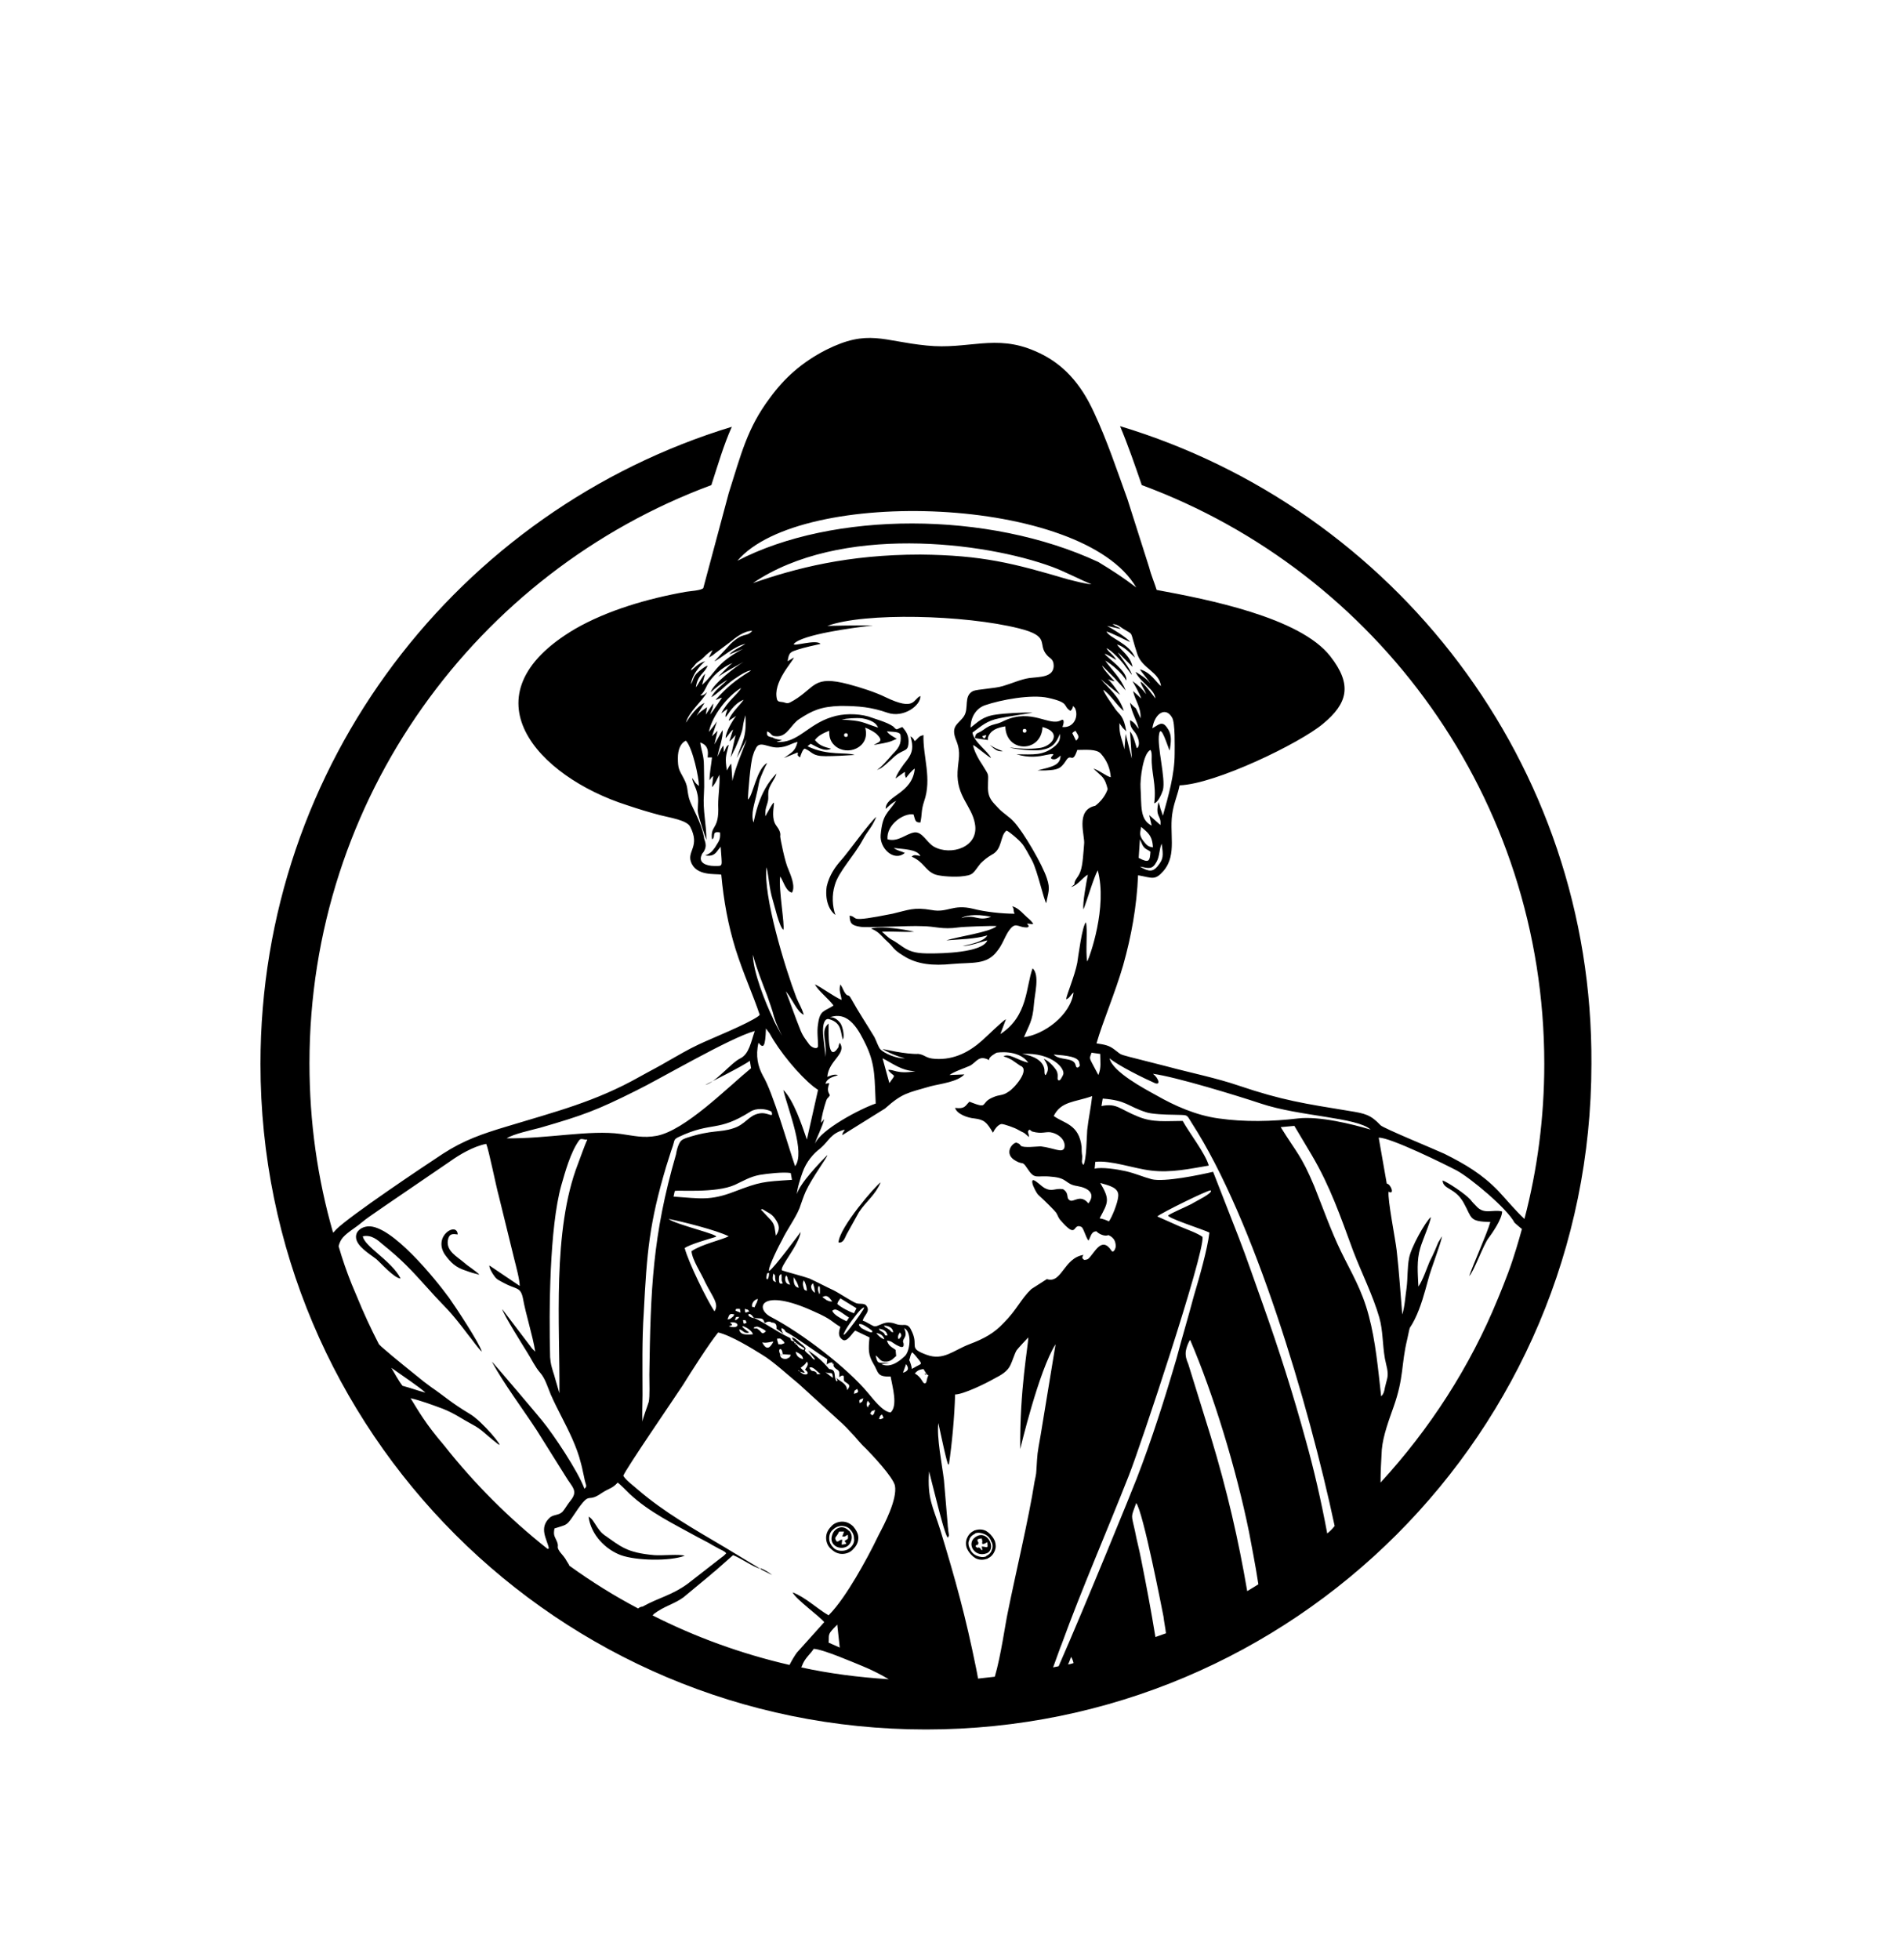 <?xml version="1.0" encoding="utf-8"?>
<!-- Generator: Adobe Illustrator 27.9.0, SVG Export Plug-In . SVG Version: 6.00 Build 0)  -->
<svg version="1.1" id="Layer_1" xmlns="http://www.w3.org/2000/svg" xmlns:xlink="http://www.w3.org/1999/xlink" x="0px" y="0px"
	 viewBox="0 0 307 316" style="enable-background:new 0 0 307 316;" xml:space="preserve">
<g>
	<path d="M161.7,121.1c-0.8-0.3-1.3-0.5-2.1-1C160.4,120.8,160.8,121.2,161.7,121.1z"/>
	<path d="M134.7,147.5c-0.5-1.4-0.6-3.2-0.1-4.8c0.6-2.2,3.1-4.7,4.5-7.3c1-1.8,1.3-1.7,2.2-3.7c-0.9,0.6-4.6,5.8-5.7,7
		c-0.9,1-1.9,2.4-2.3,4.2C133,144.9,133.6,146.7,134.7,147.5z"/>
	<path d="M137,147.6c0,1.3,0.4,1.6,1.7,1.8c0.9,0.2,8.2-0.2,9.8-0.1c2.4,0,3.3,0.6,6.1,0.2c0.6-0.1,5.8-0.3,6.1-0.2
		c-1.1,1-6.4,1.7-8.1,2.3c2.3-0.2,4.5-0.2,6.6-0.8c-0.6,1-2.6,1.4-4,1.7c1.3,0,3-0.7,4-0.9c-0.8,2-7.4,2.1-9.2,2.1
		c-1.8,0-3.1-0.1-4.5-1.1c-0.6-0.4-1.1-0.8-1.7-1.1c-0.7-0.4-1.1-0.9-1.6-1.3c1.5-0.1,3.4,0.1,5.2,0c-1.7-0.4-5-0.9-6.6-0.6
		c-0.7,0.1-0.1,0.1,0.6,0.6s0.9,0.9,1.8,1.7c0.9,0.8,0.7,1.1,2.5,2.2c2.2,1.4,4.8,1.6,7.8,1.3c3.3-0.3,5.6,0.2,7.3-2.1
		c0.8-1,1.1-2,1.7-3c1.3-2,1.5-0.7,3.2-0.8c0.3-0.3,0.2-0.1-0.1-0.6c0.8,0,0.7,0.2,1,0c-0.6-0.8-0.7-0.7-1.5-1.5
		c-0.5-0.5-1.1-1.1-1.9-1.3c0.4,0.5,0.1,0.6,0.4,1.2c-2,0-4.8-0.3-6.7-0.8c-3.3-0.8-4.1,0.7-6.7,0.2c-2.9-0.5-3.7,0-6.3,0.6
		C136.4,148.8,138.6,147.9,137,147.6L137,147.6z M159.8,147.8c-2.2,0.8-2.5-0.5-4.8,0.2C155.4,147.7,157.1,147.2,159.8,147.8z"/>
	<path d="M127,219L127,219c0,0,0.1,0,0.1-0.1S127,218.9,127,219z"/>
	<path d="M135.2,200.3c0.8,0.1,1-0.7,1.3-1.3l2-3.6c1.2-1.8,2.6-2.7,3.5-4.8C141.2,191.1,135.3,197.9,135.2,200.3L135.2,200.3z"/>
	<path d="M194.9,177.1L194.9,177.1C195,177,194.9,177,194.9,177.1z"/>
	<path d="M75,204.8c0.8,0.3,1.5,0.5,2.3,0.7c-0.4-0.5-2-1.5-2.4-1.9c-1.3-1.1-2.9-1.9-2.7-3.6c0.2-1.2,0.8-1.1,1.6-1
		c-0.1-2.1-4,0.2-2.1,3.2C72.7,203.6,73.5,204.3,75,204.8L75,204.8z"/>
	<path d="M132.5,224.2L132.5,224.2C132.3,224,132.2,224,132.5,224.2z"/>
	<path d="M138.2,228.7C138.3,228.4,138.2,228.8,138.2,228.7L138.2,228.7z"/>
	<path d="M125.9,218.5L125.9,218.5C126,218.6,126.4,218,125.9,218.5z"/>
	<path d="M132.1,223.5c-0.1-0.1-0.1-0.2-0.2-0.2v0.1L132.1,223.5z"/>
	<path d="M137.6,246.1L137.6,246.1c-0.5-0.5-1.1-0.8-1.8-0.8c-0.7,0-1.4,0.3-1.8,0.8l0,0c-0.5,0.5-0.8,1.1-0.8,1.8s0.3,1.4,0.8,1.8
		c0.5,0.5,1.1,0.8,1.8,0.8c0.7,0,1.4-0.3,1.8-0.8l0,0c0.5-0.5,0.8-1.1,0.8-1.8S138,246.6,137.6,246.1L137.6,246.1z M137.2,249.4
		L137.2,249.4c-0.4,0.4-0.9,0.6-1.5,0.6c-0.6,0-1.1-0.2-1.4-0.6c-0.4-0.4-0.6-0.9-0.6-1.4c0-0.6,0.2-1.1,0.6-1.4l0,0
		c0.4-0.4,0.9-0.6,1.4-0.6c0.6,0,1.1,0.2,1.4,0.6l0,0c0.4,0.4,0.6,0.9,0.6,1.4C137.8,248.5,137.6,249,137.2,249.4z"/>
	<path d="M137,246.9l-0.2-0.2c-1-1-2.3-0.3-2.6,0.7c-0.8,2.2,2.4,2.9,3,1.1c0.2-0.5,0.2-1-0.1-1.5
		C136.9,246.7,136.8,246.7,137,246.9L137,246.9z M136.2,248.4c0,0.3,0.8,0.5-0.5,0.6l0.1-0.8c-0.6,0.1-0.1,0-0.7,0.3h-0.2
		c-0.5-0.8-0.1-0.5,0.4-1.6h0.8l-0.3,0.8c0.7,0,0.3,0,0.9-0.3C136.8,248.3,136.7,248,136.2,248.4L136.2,248.4z"/>
	<path d="M122.9,253.1l1.6,0.8c-0.5-0.4-1.3-0.9-1.9-1.1C122.6,252.9,122.7,253,122.9,253.1L122.9,253.1z"/>
	<path d="M180.6,68.7c1.3,3.1,2.4,6.3,3.5,9.5c37.9,14,64.9,50.5,64.9,93.3c0,8.6-1.1,17-3.2,25c-1.5-1.4-2.8-3-4.2-4.5
		c-2.6-2.7-5.3-4.3-8.7-6c-1.5-0.7-9.8-4.1-10.3-4.6c-1.6-1.7-2.5-1.9-5-2.3c-7.3-1.2-10.8-1.7-17.9-4.1c-3.5-1.2-7.9-2.1-11.6-3.1
		c-2-0.5-3.9-1-5.9-1.5c-1.8-0.5-1.3-0.3-2.5-1.2c-0.9-0.7-1.6-0.8-2.9-1c1-3.5,3-8.1,4.3-12.6c1.3-4.6,2.2-9.5,2.4-14.5
		c2.3,0.4,2.7,0.9,4.1-0.7c2.3-2.7,0.8-6.2,1.5-9.7c0.3-1.6,0.8-2.6,1.1-4.1c5.8-0.2,19.4-6.8,23.1-9.9c4-3.3,4.8-6.3,1.2-10.9
		c-4.9-6.3-19.9-9.2-28-10.7c-0.3-1-0.9-2.4-1.2-3.6l-3.5-11c-1.7-4.7-3.3-9.5-5.4-14c-2.1-4.6-5-8-9.5-9.9
		c-6.4-2.8-10.8-0.2-17.5-0.9c-7.1-0.7-9.4-2.7-16.2,0.7c-3.9,2-6.7,4.5-9.1,7.8c-3.6,4.8-4.6,9-6.6,15.3l-4.1,15.3
		c-0.3,0.4-2.3,0.5-2.8,0.6c-6.2,1.1-12.7,3-17.9,6c-18.1,10.7-6,23.8,8.4,28.4c1.8,0.6,3.4,1.1,5.3,1.6c1.5,0.4,4.4,0.8,4.9,1.9
		c1.6,3.1-0.5,3.9,0.1,5.6c0.8,2.4,4,1.9,4.9,2.1c0.4,4.3,1.1,8.1,2.3,12c1.3,4.1,2.8,7.3,3.9,10.6l-0.2,0.2
		c-1.8,1.3-7.6,3.6-9.7,4.6c-1.7,0.8-3.2,1.7-4.8,2.6c-1.5,0.9-3.1,1.7-4.7,2.6c-7.1,4-13.5,5.6-21.4,8c-4,1.2-6.9,2.2-10.3,4.4
		c-3.2,2.1-15,10-17.2,12.2c-0.2,0.2-0.3,0.4-0.5,0.5c-2.5-8.7-3.8-17.8-3.8-27.3c0-42.7,27-79.2,64.8-93.2c1.1-3.4,2-6.5,3.3-9.4
		c-44,13.4-76,54.3-76,102.7c0,59.3,48,107.3,107.3,107.3s107.3-48,107.3-107.3C256.9,123,224.7,82,180.6,68.7L180.6,68.7z
		 M186.2,174.6c1,0.4,0.6-0.8-0.3-1.5c3.7,0.5,13.5,3.5,17.4,4.8c6.3,2.1,15.5,2.2,17.7,4.2c-3-0.9-8.3-2.2-11.7-1.8
		c-4.2,0.5-8.6,0.6-12.8,0c-3.7-0.5-7.2-2.1-10-3.7c-2-1.1-7.1-3.8-7.6-6C180.3,171.8,184.6,173.9,186.2,174.6z M177.4,169.9
		c0,1.3,0.2,2.2-0.3,3.4c-1.6-3.1-1.5-2.4-1.1-3.6L177.4,169.9L177.4,169.9z M177.4,190.7c1.3,0.4,3.1,0.7,2.9,2.2
		c-0.1,1.1-1,3.3-1.5,4c-0.4-0.2-0.9-0.4-1.5-0.5C178.7,193.8,179,193.4,177.4,190.7z M165.8,171.3c-1.6-0.3-3.1-1.6-4-1
		c0.4,0.1,0.9,0.3,1.4,0.6l1.3,0.9c1.7,0.6-1,3.7-1.9,4.2c-1,0.7-1.4,0.4-2.5,0.9c-2.2,0.9-0.5,2-3.8,0.7c-0.7,0.7-0.7,1.2-2.3,1
		c0.3,1,2,1.6,3.1,1.7c1.6,0.2,2,0.6,3,2.3c0.7-1.4,1.4-1.4,1.4-1.4c0.4,0,2.1,0.6,2.6,0.9c1.2,0.7,0.7,0.2,1.8,1.2
		c0-0.8-0.4-0.8,0.1-1.2l0.4,0.3c1.7,0.5,2.3-0.1,3.3,0.2c1.4,0.4,2.2,1.5,1.9,2.5c-0.4,0.8-1.5,0-3.8-0.3c-0.5,0-2.8,0.3-3.2-0.1
		c-0.3-0.3,0-0.2-0.7-0.5c-0.7,0-2.2,1.9,0,3c1.1,0.6,0.9-0.1,1.7,1.1c1.3,2,1.4,1.1,4,1.4c2.6,0.2,2.1,1.2,4.1,1.5
		c1.8,0.3,3,1.2,1.8,2.8c-1.3-1.6-2.4-0.1-3-0.5c-0.7-0.4,0-1.1-1.1-1.8c-1.4-0.2-1.7,0.5-3-0.2c-0.7-0.4-2.3-2.2-1.9-0.6
		c0,0.1,0.6,1.5,1,1.8c0.9,0.8,2.6,2.5,2.8,2.8c0.3,0.5,0.3,0.7,0.6,1.1c3,3.5,1.9,0.4,3.5,1.2c0.4,0.4,0.6,1.5,1.1,2.2
		c0.4-0.6,0.4-1.5,1.3-1.5c0.3,0.4,1.4,0.9,1.9,0.6c0.7,0.3,1.2,0.8,1.2,1.8c0,0.4-0.4,1.2-0.7,0.7c-1.6-2.4-2.7,0.4-3.7,1.3
		c-0.2,0.2-0.6,0.2-0.7,0.2c-0.3-0.2-0.4-0.4-0.1-0.8c-3.2,0.5-3.5,4.7-5.9,3.9l-2.5,1.6c-1.7,1.6-2.3,3.3-4.5,5.5
		c-1.5,1.6-3.1,2.5-5.5,3.4c-2.6,1-4.2,2.7-6.9,1.7c-3-1.1-1.3-1.3-2.3-3.6c-0.4-0.9-0.6-1.3-1.6-1.2c-1.2,0-1.1-0.4-2.3-0.4
		c-0.9,0-1.7,0.7-2.2,0.6c-0.3,0-1.4-0.8-1.9-0.9c0.2-0.8,1-1.3,0.8-2c-0.3-1-1.1-0.6-1.8-0.8c-0.8-0.3-2.7-1.6-3.7-2.1
		c-1.3-0.6-2.6-1.3-3.9-1.9c-0.8-0.3-4.2-1.2-4.4-1.3c-0.5-0.5,2.7-4,3-6.2c0,0-4.4,6-5.1,6.3c-0.2-0.6,1.8-4.5,2.1-5
		c0.8-1.7,2.1-3.4,2.8-5.1c0.3-0.8,0.6-1.8,1-2.7c1.1-2.4,3.5-5.5,3.5-5.9c-1,1-4.5,4.6-4.9,6.3c0-0.8,0.6-2.7,0.9-3.5
		c0.6-1.7,1.7-3,2.9-3.9c1.4-1.2,1.6-2.4,3.9-3c-0.2,0.5-0.3,0.3-0.4,0.9l6.9-4.3c2.8-2.5,3.6-2.5,7.4-3.6c1.6-0.4,4.3-0.7,5.4-1.9
		l-2.4,0.1c0.6-0.5,2.4-1.1,3.3-1.5c1.1-0.6,1.4-1.8,3.1-0.9c-0.2-0.5,1.2-1.2,1.2-1.2S164.2,169.1,165.8,171.3L165.8,171.3z
		 M146.6,219.3c0.2-0.6,0.2-1,0.5-1.3c0.3,0.3,0.5,0.5,0.8,0.9c0.9,1.1,0.7,0.9-0.2,1.4c-0.3,0.2-0.4,0.2-0.7,0.4
		C147.1,220.6,146.7,219.3,146.6,219.3L146.6,219.3z M137.7,224.7c0.1-0.7,0-0.4,0.5-0.8C138.5,224.4,138.4,224.5,137.7,224.7z
		 M138.6,226.2c-0.1-0.6-0.1-0.5,0.6-0.8C139,226.1,139.1,225.9,138.6,226.2z M139.9,225.8l0.4,0.5c-0.2,0.2-0.3,0.4-0.4,0.6
		C139.7,226.5,139.7,226.3,139.9,225.8z M140.3,227.9c0.3-0.6,0.3-0.4,0.8-0.6c-0.2,0.6-0.1,0.6-0.5,0.9
		C140.6,228.1,140.5,228,140.3,227.9z M140,224.6c-3.4-4.1-10.7-9.7-15.7-12.3c-2.7-1.4-1.6-4.8,6.9-0.9c3,1.3,2.9,1.7,4.3,2.5
		c-0.3,0.9-0.4,1.6,0.4,2.1c0.7,0.4,1.5-1.1,2-1.5l2.3,1.1c-0.2,2-0.2,2.8,0.6,4.2c0.9,1.4,0.5,2.2,2.8,2.1c0.3,1.7,1.2,4.7,0,5.8
		C142.3,227.6,140.7,225.4,140,224.6L140,224.6z M136.6,224.1c-0.1-1.1-1-1.3-1.8-2c0.4,0.6,0.2,0.4,0.1,0.6c-0.6-0.8,0.1-1.9-1.2-2
		c-1-1.2-2-2.1-3.4-3l1.1,1.4c-0.2,0.3-0.7-0.6-0.8-0.6c-1.8-1.4,0.1-0.5-1.2-1.7c-0.5-0.3-1.1-1.1-1.7-1.2c0.1,0.8,2.2,1.8,2,1.8
		c0,0.6-1.3-0.4-1.2-0.7c-0.3,0.1-0.2,0.1-0.2-0.2c-0.2,0.1-0.3,0-0.2-0.2c-0.9-0.3-0.4-0.2-0.7-0.6c-2.3-1.1-3.8-2.3-5.9-3.3
		l0.1,0.1c-1.6-0.3-0.8-1.3-0.1-0.1c1.1,0.3,1.5-0.2,1.8,0.9c0.3-0.2,0.8-0.4,1.1-0.1c0.6,0,0.9,0.3,0.8,1c2,1.4,0.7,0.8,0.8-0.1
		c0.4,0.1,0.5,0.3,0.7,0.6c1.3,0.6,5.3,3.6,6.7,4.4c0-0.1,0,0,0,0c0,0.1-0.1,0.7-0.1,0.9c0.2-0.3,1.2-0.6,0.9-0.1
		c0.3-0.1,0.2-0.1,0.2,0.3c0.5,0.9,1.1,0.3,0.9,1.8c1.2-0.8,0.5,0.5,0.9,0.7C136.8,223.2,137.3,223.2,136.6,224.1L136.6,224.1z
		 M130.5,220.5c0.5-0.4,1.3,0.7,1.8,1c-1.1,0.1-0.2,0-0.9-0.4C130.9,220.9,130.9,221.2,130.5,220.5z M133.1,221.2
		c0.9,0.4,1.1-0.3,1.2,0.9C134.2,222.1,133.1,221.2,133.1,221.2z M129,221.1c1.3,0.5,0.6,0,0.1-0.6c0.5-0.4,0.7-0.5,1-1
		c0.3,0.4,0.1,0.7-0.3,1.3C130.9,221.6,129.6,221.9,129,221.1C128.6,221,128.6,220.7,129,221.1L129,221.1z M128.3,217.9
		c1.1,0.5,1.1,0.8,1.2,1.2C128.6,218.9,128.4,218.4,128.3,217.9z M125.8,218.3c-0.5-0.9,0.3-1.3,0.4,0l1.3,0.1
		C127.3,219.4,125.6,219.2,125.8,218.3L125.8,218.3z M125.5,216.7c-0.1-0.5-0.2-0.5-0.2-0.9c0.4,0,0.5-0.1,0.8,0.2
		c0.7,0.6,0.2,0.6,0.2,0.6C125.8,216.8,126.1,216.7,125.5,216.7L125.5,216.7z M122.9,216.4c0.7,0.2,1.6-0.2,1.8-0.1
		C124.3,217,123.7,218,122.9,216.4z M122.5,214.5c-0.7-0.6-0.4-0.2-1-0.4c0.1-0.1,0-0.1,0.3-0.2c0.4-0.1,0.4,0,0.7,0.1
		c0.4,0.2,0.7,0.3,1,0.6C123,215.1,122.9,215,122.5,214.5z M121.4,215.1c-1.1,0.1-2.1,0.1-2.2-0.8c0.6,0.1,0.8,0.8,1.6,0.5
		C118.1,212.9,121.2,214.1,121.4,215.1z M113.7,206.7c1.2,2.4,2.3,3.5,1.5,4.7c-1.2-1.8-4.2-7.9-4.8-10.2c0.8-0.6,4-1.5,5-1.8
		c0.9-0.3-6.5-2-7.6-2.9c2.1,0.4,7.7,1.8,9.7,2.8c-1.2,0.6-4.4,1.3-6,2.4C111.6,203.1,113.1,205.3,113.7,206.7L113.7,206.7z
		 M104.6,226c-0.2,0.7-1,2.7-1,3.2c-0.1-1.1,0-3,0-4.3c0-4.4-0.1-8.8,0.2-13.3c0.5-9.8,0.9-14.4,3.6-23.5c0.4-1.2,0.7-2.3,1.1-3.4
		c0.3-0.9,0.1-1,0.9-1.4c5.5-2.6,6.2-0.7,11.6-4.1c0.9-0.6,2.5-0.5,3.4,0c0.4,1.2-0.6,0-2,0.3c-1.7,0.3-2.2,1.8-4.2,2.4
		c-2.1,0.7-3.4,0.2-7.4,1.5c-0.9,0.3-1.1,0.5-1.4,1.2c-0.2,0.5-0.3,0.9-0.4,1.5c-3.8,13.1-4.1,21.8-4.3,35.5
		C104.7,222.9,104.8,225.1,104.6,226L104.6,226z M123.6,205.7c0.1-0.6,0.1-0.4,0.4-0.5c0,0.3,0,0.6-0.2,1
		C123.8,206.2,123.5,206.4,123.6,205.7L123.6,205.7z M122.8,195.1c0,0-0.1,0-0.1-0.1l0.2-0.1c0.9,0.6,1.5,0.7,2.1,1.6
		c0.7,1,0.8,1.7,0.1,2.7c-0.2-1.1-0.1-1.7-0.8-2.5L122.8,195.1L122.8,195.1z M118.4,192.1c-3.9,1.5-5.5,1.1-9.8,0.8l0.2-0.9
		c0.4-0.2,6.6,0.4,9.7-1c1.3-0.6,2.4-1.3,4-1.6c1.2-0.2,3.8-0.5,5-0.3l0.2,1.1C123,190.5,122.6,190.5,118.4,192.1L118.4,192.1z
		 M122.2,209.4c-0.1,0.3-0.1,0.5-0.3,0.8c-0.5,1,0,0.4-0.6,0.5C121.1,210.3,121.5,209.5,122.2,209.4z M120.1,211
		c0.6,0.2,0.4,0,0.7,0.4C120,211.7,120.2,211.7,120.1,211z M120.4,213.2c-0.6,0.4-0.5,0.1-0.6-0.4
		C120.5,212.9,120,212.6,120.4,213.2z M119.4,211.6l-0.8-0.3c0-0.4,0.2-0.3,0.7-0.3L119.4,211.6L119.4,211.6z M118.4,211.9
		c-0.2,0.3,0,0.2-0.4,0.5s-0.2,0.2-0.7,0.3C117.6,211.9,117.6,211.7,118.4,211.9z M117.7,213.2c1.6-0.3,1.7,1.2-0.2,0.6
		C118,213.6,118.3,213.7,117.7,213.2z M118.5,212.8c0.2-0.6,0.1-0.5,0.7-0.5C119,212.6,118.8,212.8,118.5,212.8z M124.7,205.3
		c0.5,0.5,0.1,0.1,0.4,1.4C124.8,206.5,124.4,206.6,124.7,205.3z M125.6,206.2L125.6,206.2c0-0.6,0.1-0.7,0.4-0.8
		c0.1,0.9-0.1,0.8,0.2,1.5C125.8,207,125.6,207,125.6,206.2z M126.8,205.6c0.4,0.7-0.1,0,0.6,1.5C126.4,207,126.5,205.8,126.8,205.6
		z M128,205.9c0.3,0.6,0.5,0.6,0.8,1.7C128.1,207.5,127.9,206.8,128,205.9z M129.5,207.3c-0.1-0.4,0-0.7,0.1-0.9
		c0.3,0.4,0.5,1.2,0.5,1.7C129.7,207.9,129.7,208.1,129.5,207.3z M131.1,206.9l0.2,0.7l0.1,0.8C130.7,208,130.6,207.1,131.1,206.9
		L131.1,206.9z M132,207.3c0.2,0.2,0.2,0,0.2,0.8c0,0.5,0,0.4-0.1,0.5C131.9,208.1,131.8,207.8,132,207.3z M136.3,215
		c-0.2,0.2-0.4,0.3-0.2-0.1c0.4-1,2.1-3.2,2.6-3.7c0.2-0.2,0.9-0.8,0.5-0.1C138.6,212.1,136.9,214.4,136.3,215z M140.6,214.5
		c0.4,0.8-1.5-0.3-1.7-0.4c-0.4-0.4-0.7-0.8,0.1-0.6C139.7,213.8,140.6,214.5,140.6,214.5z M137.7,211.7c-0.7-0.2-2.2-1-2.7-1.5
		c0.2-0.6,0.2-0.4,0.5-0.9l2.6,1.6L137.7,211.7z M136.9,212.4l-0.4,0.6c-0.6-0.3-2.1-1-2.3-1.7c0.1-0.1,0.3-0.2,0.5-0.2
		C135.3,211.2,136.2,212,136.9,212.4L136.9,212.4z M133.3,209.6l-0.7-0.5c0.7-0.4,1-0.1,1.6,0.7
		C133.7,209.8,133.8,209.8,133.3,209.6z M143.1,215.3c-0.7,0-0.2-0.1-0.7-0.5c-0.7-0.5-0.3,0-0.7-0.6
		C142.6,214.3,143,214.7,143.1,215.3L143.1,215.3z M142.5,213.7c0.7,0,1.5,0.3,1.5,1.1c-0.6-0.2-0.2-0.2-0.7-0.5
		C142.8,213.9,142.9,214.2,142.5,213.7z M142.6,215.9c-0.5-0.1-1.1-0.7-1.3-1C142,215,142.4,215.3,142.6,215.9z M142,228.8
		c-0.2-0.2-0.4,0.3-0.1-0.5c0.1-0.2,0.3-0.2,0.3-0.3C142.6,228.8,142.5,228.5,142,228.8L142,228.8z M142.1,219.9l1.3-0.2
		c-1.7-0.1-1.9,0.4-2.2-1.2c0.7,0.5,0.7,1.1,1.8,1c0.8-0.1,1.1-0.6,1.5-0.9l-0.1-1c-0.7-0.5-1.1-0.6-1.4-1.5
		c0.8,0.1,0.8,0.3,1.5,0.7c0.6,0.3,1.3,0.7,1.2-0.2l-0.1-0.3c0-0.7,0.8-0.7,0.2-2.2c1.2,0.6,1,3.4,0.2,4.4
		C145.4,219.1,143.7,220.7,142.1,219.9L142.1,219.9z M145.1,214.8c0.4,0.5,0.2,0.7-0.2,1.1C144.7,215.6,144.8,215.2,145.1,214.8z
		 M146.1,219.9c0.5,0.7,0.4,1.1-0.5,1.4L146.1,219.9z M132.4,181c0-0.8,0.5-2.6,0.8-3.5c0.2-0.6,0.2-0.3,0.6-0.9
		c0-0.3-0.6-0.6-0.1-1.9c0-0.2-0.3,0-0.6,0c0.3-1.1,1.8-1.2,2-1.4c-0.7-0.2-1.4,0.2-1.7,0.3c0.2-2.7,3.2-3.7,2-5.5
		c-0.1,0.2-0.2,0.5-0.2,0.7c-1.8,2.8-1.6-2.5-1.6-3.8c-1.4,1.2-0.2,2.8-0.5,5.4v0.4v-0.4c0-0.9-0.4-2.8-0.4-4.3c0-1.1,0.3-2,1-1.8
		c2.1,0.6,1.8,2.2,2.2,3.3c0.3-0.6,0-1.9-0.3-2.5c-0.3-0.5-1-1.2-1.8-1.1c3.1-1.1,4.7,2.1,5.9,4.6c1.5,3.2,1.3,5.6,1.5,9.3
		c-2.4,0.8-8.9,4.2-9.8,6.5c0.2-0.9,1.2-2.7,1.5-4L132.4,181L132.4,181z M143.4,174.6l-1.1-4c1.6,0.8,3,2,5.3,2.1
		c-3.1,0.5-3.6-0.4-4.4-0.2C144.2,173.8,144.6,172.9,143.4,174.6L143.4,174.6z M171.4,173.3c-0.2,0.4-0.5,1.1-0.8,0.8
		c-0.2-0.3,0.1-0.7-0.2-1.4c-0.1-0.3-1.2-1.7-2.1-2c0.5,0.7,0.8,1.4,0.6,2c-0.4,1.1-0.5,0.5-0.5-0.3c-0.2-1.4-1.7-2.2-3.6-2.5
		C169.7,169.6,171.9,172.4,171.4,173.3z M173.4,171.6c-0.4-1.2-2.6-0.6-3.5-1.6c0.6,0.1,3.8,0.1,4.1,1.2c0.1,0.4,0.1,0.6,0.1,0.6
		S173.6,172.6,173.4,171.6z M174.4,184.9c-0.4-3.7-2.9-3.8-4.5-5c1.2-2.4,3.4-2.2,6.2-3.2c-0.2,1.9-0.6,3.6-0.8,5.5
		c-0.1,1.3-0.1,4.7-0.6,5.6c-0.4-0.4-0.2-0.7-0.2-1.4C174.4,185.8,174.4,185.3,174.4,184.9L174.4,184.9z M184.4,136.5
		c0.4,0.5,0.6,0.4,1.1,0.8c-0.1,1.5-0.2,1.9-1.9,1l0.2-3C184,135.7,184.2,136.3,184.4,136.5L184.4,136.5z M184,133.3
		c1,0.9,1.8,1.3,1.9,3.3c-0.9-0.1-1.1-0.5-1.6-1.1C183.7,134.6,183.8,134.4,184,133.3z M186.6,139.7c-0.7,0.8-1.3,0.9-2.8,0
		c1.5,0.3,2,0.5,2.7-0.8c0.5-0.9,0.4-2,0.8-2.9C187.6,138,187.6,138.5,186.6,139.7z M189,115.7c0.5,0.9,0.4,4.6,0.4,5.8
		c0,3.3-1,6.8-1.9,10c-0.4-1.3-0.3-0.7-0.5-1.6l-0.2-0.6c-0.6,2.5,0.5,2.1,0.3,3.7l-1.8-1.6l0.4,1.7c-2-1-1.6-3.3-1.8-6.1
		c-0.1-1.3,0.4-5.6,1.6-6.1c0.2,0.3,0.2,0.7,0.2,1.1c-0.1,2.6,0.8,4.5,0.4,7.5c0.6-0.1,1.2-1.5,1.4-2.1c0.5-1.9-1-7.1-0.6-9.1
		c0.3-1.7,1.4,2.2,1.7,2.7c0.2-1.3,0.4-2.5-0.3-3.5c-0.9-1.5-1.5-0.6-2.5-0.1C186.2,114.9,188,113.9,189,115.7L189,115.7z
		 M187.2,110.6c-0.8-0.6-1.6-2.2-3.4-2.7c0.2,0.4,1.7,2.1,1.6,2.2c-0.5-0.7-1.5-1.3-2.3-1.8c0.3,0.8,1.2,1.6,1.7,2.1
		c0.7,0.7,1.4,1.3,1.5,2.2c-0.4-0.5-1.8-2.5-2.4-2.7c0.2,0.8,0.6,1.1,0.9,2c-0.6-0.8-1.2-1.4-2.2-2.1c0.4,0.7,1.2,2.1,1.4,2.8
		l-1.3-1.2c0.3,1.5,1.3,2.6,1.2,4.4c-0.1-0.2-0.5-1.1-0.6-1.3c-0.3-0.6-0.1-0.2-0.5-0.6l-0.5-0.5c0-0.1-0.1-0.1-0.1-0.1
		c0.3,1.7,1.2,3,1.4,4.2c-0.5-0.6-0.6-1-1.4-1.4c0,1.2,0.4,1.4,0.9,2.1c0.8,1.3,0.5,2.1,0.4,2.2c0,0,0,0.2-0.1,0.1
		c0,0,0,0.1-0.1,0.1c-0.2-0.5-0.5-2-1.1-2.7l0.3,4.4l-1-4l-0.2,2.5c-0.3-1.5-0.9-2.3-0.8-4.3c0,0.2,0.4,0.6,0.5,0.8l0.6,0.6
		c-0.4-2.5-1.1-2.7-1.7-3.5c-0.4-0.6-2-2.8-2-3.2c1.2,0.8,2.3,2.7,3.3,3.4c-0.7-2.3-2.5-3.7-3.7-5.1c0,0,3,2.5,3.1,2.5
		c-1.7-2.5-2-2.5-2-2.5c0.1,0,1,0.4,1.1,0.3c-0.4-0.4-1.9-2-2-2.5l2,2c0.6,0.7,1.3,1.4,1.8,2c-0.7-1.9-2.4-3.5-3.3-4.8
		c1.1,0.6,2.7,2,3.4,3.2c0.3-1.4-3.1-3.7-3.5-4.3c0.5,0.1,1.5,0.8,1.9,1c-0.6-1-1.1-1.1-1.6-1.9c0.7,0.2,2.6,2.2,3.1,3
		c0.4,0.5,0.6,0.8,1,1.3c-0.2-1-2.3-3.5-2.2-3.6l2.3,2.3c-0.3-1.7-1.9-2.7-2.5-3.6c1.2,0.3,2.3,1.6,2.9,2.1
		c-0.9-2.3-4.1-3.1-4.6-4.2c0.8,0.2,3.3,1.5,3.8,1.7c-0.3-0.6-3.1-2.3-3.7-2.6l2.2,0.5c-0.4-0.4-0.7-0.3-1.3-0.8
		c0.8,0.1,1,0.3,1.6,0.7c2,1.3,1,0,2.4,4.2C184.2,107.8,186.9,108.3,187.2,110.6L187.2,110.6z M183.2,94.7c-2.1-1.6-3.8-2.7-6.1-4.1
		c-17.8-8.3-42.8-8.2-58.2-0.2C129.1,78.4,174.6,79.9,183.2,94.7z M172.2,93.4c-8.8-2.6-13.8-3.9-23.8-4c-11.7,0-20.1,2.2-27,4.6
		c14-9.5,37.2-6.7,48.3-2.6c1.9,0.7,4.6,2.1,6.3,2.8C174.9,94.1,173.4,93.7,172.2,93.4z M173.5,119.4l-0.6-1.2
		c0.1-0.2,0.4-0.3,0.5-0.4C173.8,118.5,174.2,118.8,173.5,119.4L173.5,119.4z M111.4,108.1c0.2-0.5,0.1-0.3,0.4-0.6l0.4-0.5
		c0.3-0.3,0.5-0.4,0.9-0.7c0.7-0.6,0.8-0.9,1.8-1.5l-0.6,1.2c0.3-0.2,0.6-0.3,0.9-0.6l2.4-1.8c1-0.8,2.3-1.9,3.7-1.9
		c-1,1.1-1.4,0.1-3.5,2.1l-2.6,2.8c0.7-0.2,3.2-2.5,5-2.8c-1,0.6-2.1,1.1-2.6,1.7l2.2-0.9c-4.5,2.4-4.4,3.9-6.6,5.8l0.5-1.8
		c-0.3,0.3-0.5,0.6-0.8,1.1c-0.2,0.3-0.5,0.9-0.7,1.1c0.3-2.1,1.4-2.2,1.9-3.5c-0.6,0.2-1.4,0.9-1.8,1.3c-0.6,0.7-0.5,1.1-0.9,1.7
		c0.3-2.1,2.3-3.7,2.3-3.7C112.6,106.9,112.1,107.6,111.4,108.1L111.4,108.1z M114,111.6c-0.1,0-0.5,0.6-1.1,0.5
		c0.5-0.3,0.9-1.2,1.1-1.6c0.7-1.4,2.5-3,4.1-3.6c-0.6,0.4-1.7,1.6-2.3,2.2c1.3-0.9,2.7-1.6,4.1-2.4c-1.2,0.7-5,3.6-5.3,4.9
		c0.8-0.7,1.6-1.4,2.7-2c-0.9,0.9-2.1,1.7-2.6,2.8c0.9-0.5,2.2-1.8,3.1-2.5c0.4-0.3,2.6-1.9,3.3-1.8c-2.6,1.6-3.8,2.6-5.7,4.7
		c0.1,0.1,0.9-0.4,1-0.3c-0.5,0.7-1.4,2.1-1.9,2.7c0.2-0.7,0.5-1,0.5-1.8l-1.2,1.8l0.2-1.2c-0.7,0.5-1.2,0.8-1.7,1.4l1.3-2.1
		c-1.2,0.6-2.3,2.1-3,3.2C111.1,114.7,113.1,113.2,114,111.6L114,111.6z M115.2,139.6c-1.3,0-2.6-0.5-2.1-1.7
		c0.1-0.3,0.2-0.4,0.3-0.5c0.8-1.2,0.1-1.9,0.1-2.5c-0.5-2.6-2-4.8-2.4-6.2c-0.4-1.6-0.1-1.8-0.9-3.3c-0.7-1.3-0.9-1.5-0.9-3.2
		c0-1.3,0.4-2.4,1.3-2.8c1.1,1.2,2.1,6,2.1,7.3c-0.7-0.5-0.7-0.8-1.1-1.3c0.1,0.8,0.6,1.5,0.8,2.4c0.3,1.1,0.1,1.8,0.1,2.9
		c0,0.7,1.3,4.5,1.4,4.7c0-2.6-0.6-4.7-0.4-7.4c0.1-1.4,0-3.2,0-4.6c0-1.6-0.4-2.3-0.6-3.7c1.6,0.5,1.2,2,1.2,2.4h0.7
		c-0.1,1.1-0.4,2.5-0.4,3.7c0.2-0.3,0.3-0.5,0.6-0.7l-0.2,1.8c0.6-0.6,0.8-1.3,1.2-2c0.1,1.7-0.2,3.2-0.2,4.9c0.2,4.1-1.3,3.1-1,5.5
		c0.7-0.3-0.2-1.4,1.3-1.1c0.1,1.3-0.3,1.5-0.8,2.4c-0.5,0.7-0.8,1-1.6,1.3c1.2,0.2,1.6-0.2,2.1-0.9l0.4-0.5
		C116.4,139.8,116.7,139.6,115.2,139.6L115.2,139.6z M118.1,125.9l-0.2-2.8c-0.3,0.3-0.4,0.6-0.7,1.1c-0.3-2-0.2-2.2,0.3-4.1
		c-0.5,0.1-0.6,1.1-0.8,1.1c0,0,0-0.9-0.1-1c-0.4,0.6-0.6,1.1-0.9,1.8c0.1-1,1-3.3,0.8-4.3l-1.3,2.3l0.5-2.2
		c-0.3,0.3-0.6,0.6-0.9,0.9l0.8-2.4c-0.4,0.6-0.9,1.2-1.3,1.7c0.5-2.6,3-5.8,5.2-7.1c-0.5,1-2.2,2.1-3.2,4.1c0.3-0.2,0.9-0.7,1-0.7
		c-0.1,0.5-0.4,0.9-0.3,1.3c0.5-0.5,1.2-2.1,2.9-2.8c-0.5,0.8-2.2,2.3-2.4,3.4l1.2-0.8c-0.4,0.5-1.7,2.5-1.7,3.6
		c0.5-0.5,0.6-0.9,1.2-1.4l-0.6,1.9c0.5-0.3,0.6-0.6,1-1l-0.8,3.6l0.8-1.6c1.7-3.9,0.8-2.6,1.6-5.2c0.2,3.7-0.5,4.1-1.4,6.9l1.6-3
		C120.2,119.9,118.4,124.1,118.1,125.9L118.1,125.9z M121.4,121.8c0.1-0.3,0.2-0.7,0.4-1c0.6-1.6,2-0.2,3.7-0.3
		c1.5-0.1,1.9-0.6,3.1-0.9c-0.4,1.6-1,1.7-2.2,2.6l2.2-0.9c0.2,0.4-0.3,0.3,0.4,0.8c0.1-0.4,0.5-1.5,0.8-1.4
		c1.2,0.5,1.1,1.2,3.3,1.2c1.4,0,3.3-0.1,4.7-0.2c-1.3-0.5-4.3,0.2-7.6-1.4l0.5-0.4c0.7,0.3,2.2,1.4,3.3,0.8
		c-1.1-0.3-1.9-0.5-2.6-1.4c0.5-0.7,1.3-1.1,2.3-1.5c0,0.6,0,1.6,0.9,2.4c2,1.8,5.8,0.3,4.9-2.9c0.6,0.2,1.7,0.8,2,1.2
		c1.1,1.1-0.1,1.2-0.6,1.6c0.9-0.2,2.1-0.3,3-0.7l0.7-0.3c-0.5-0.3-1.3-0.7-1.6-1.2c0.9,0.1,2.1,0,2.2,0.6c0.2,1.5-0.4,2.2-1.3,3.1
		c-0.5,0.6-2,2.3-2.5,2.5c1.1-0.2,2.6-2.2,3.6-2.7c1-0.6,1.5-0.4,1.5-1.9c0-1.1-0.5-1.7-1-2.3c-1.1,0.4-0.8,0.6-1.5-0.1
		c-1-0.7-2.9-1.2-4-1.6c-1.8-0.5-4.1-0.5-5.9,0.1c-3.9,1.2-5.5,4.3-8.9,4l0.9-0.3c-0.5-0.1-1-0.1-1.5-0.4c-0.8-0.2-1-0.2-0.9-1
		c0.9,0.4,0.5,0.8,1.6,0.8c1.7,0,2.2-1.9,3.6-2.8c2-1.3,3.4-2,6.6-2.1c3,0,5,0.2,7.6,1.1c2.6,0.9,5.4-1.2,5.3-2.7
		c-1.2,0.5-0.8,2.5-5.6,0.2c-1.6-0.8-4.1-1.6-6-2.1c-5.7-1.5-5.3,0.5-8.8,2.6c-1,0.6-1,0.5-1.7,0.3c-0.5-0.1-0.8,0-1-0.4
		c-0.8-2.8,2.6-6.2,2.7-6.8l-1,0.6c0.2-1.5,0.5-1.5,1.7-1.9c0.9-0.3,2.7-0.7,3.6-0.9c-0.7-0.8-4.5,0.5-4.3,0
		c1.3-1.5,9.5-2.6,12.2-2.9c2.1-0.1-3.1-0.1-6.8,0c6-2.2,22.1-1.8,30.9,0.4c5.2,1.3,2.9,2.5,4.5,4.3c0.5,0.6,1.1,0.6,1.1,1.8
		c-0.1,1.8-2.2,1.7-3.9,1.9c-1.4,0.2-2.9,0.9-4.3,1.3c-1.3,0.4-4.1,0.5-4.8,0.8c-1.6,0.8-0.6,2.8-1.5,4.1c-0.9,1.3-2.2,1.5-1.2,3.9
		c0.8,2,0.3,3,0.2,5c-0.2,4,2.3,5.5,2.8,8.4c0.7,3.8-3.9,5.2-6.6,3.7c-1.2-0.7-1.9-2.5-3.2-2.3c-1.3,0.2-2.6,1.6-4.3,1.1
		c-0.2-2.4,2.7-4.3,4.2-4c0.3,0.9,0.2,1.3,1.1,1.3c0.3-1.3,0.1-1.9,0.6-3.4c1.3-3.7-0.2-7.2-0.1-10.7c-0.7,0.2-0.6,0.2-1.1,0.7
		c-0.6,0.6-0.1,0-1-0.5c0.5,1.7,0.4,2.6-0.6,3.9c-0.5,0.6-1.6,2.1-1.8,2.9c2.4-1.7,1.1-1,1.7-0.1c0.3-0.4,0.9-1.2,1.4-1.5
		c-0.4,4.1-4.7,4.3-4.7,6.5c0.7-0.6,0.9-0.9,1.7-1.3c-1.4,2.1-2.2,2.1-2.5,5.5c-0.2,2.1,2.1,4.4,3.9,2.9c-0.6-0.3-1.1-0.3-1.8-0.8
		c1.6,0.2,3.8,0.2,4.3,1.3c-0.6-0.1-1-0.3-1.4,0.1c2,0.9,2.1,2.1,3.6,2.8c0.6,0.3,2.6,0.5,4.2,0.4c2.3-0.2,2-0.5,3.3-2.1
		c0.5-0.5,1.1-1,1.8-1.4c1.8-0.9,1.3-3.1,2.4-3.9c0.5,0.2,2,1.5,2.4,2c0.5,0.5,1.3,2.1,1.7,2.8c0.9,1.7,1.9,6.4,2.3,6.9
		c0.3-1.8,0.7-2.2,0.1-4c-0.7-2.2-3.8-7.5-5.3-9.1c-0.8-0.9-1.8-1.4-2.6-2.3c-0.7-0.8-1.6-1.4-1.6-3.2c0-2.6,0.3-1.7-0.9-3.7
		c-0.5-0.7-1.4-2.3-1.5-3.2c0.6,0.3,2.3,1.8,2.9,2.1c-0.5-1.1-2.8-2.6-3-4.1c1.5-1.1,2.3-1.9,4.3-2.3c1.4-0.3,4.2-0.7,5.4-0.9
		c-1.3-0.1-4.6,0.1-5.9,0.3c-2.2,0.3-2.9,1.2-4.1,2.1c0-1.7,0.9-3.1,2.3-3.6c2.6-0.9,7.5-1.8,10.2-1.2c3.6,0.8,2.3,1.3,3.6,2.1
		c0.7-0.6,0.1-1.1,0.7-0.5c0.7,1.3-0.1,3.3-2,3.1c0.3-0.7,0.3-1.4-0.2-1.1c-1.9,1.1-4.7-2-9.2,0.1c-1.5,0.8-1.8,0.3-3.4,1.5
		c-0.8,0.6-1.2,0.3-1.3,1.3l2.1,0.3v-0.4c0.4-1.2,1.5-1.6,2.8-1.8c0.1,4.3,5.8,4.3,6,0.1c3.3,0.9,1.5,3.2-0.6,3.4
		c-1.5,0.2-3.2,0.1-4.7-0.1c0.8,0.3,4,0.6,5.1,0.4c1.8-0.3,2.4-1.1,3-2.6c0.1,1-0.2,1.4-0.7,1.9c-2,1.7-3.6,1.4-6.3,1.4
		c2,0.6,3.5,0.4,4.8,0.1c2.5-0.5-0.1,0.5,1.1,0.7c0.5,0.1,1-0.4,1.2-0.6c0,1.6-1.4,1.8-3.7,2.4h1.3c1.9-0.1,2.4-0.2,3.3-1.6
		c0.8-1.3,1,0.7,1.8-1.7c1.3,0,3.1-0.2,3.8,0.6c1,1.1,1.5,2.4,1.6,3.8c-0.8-0.2-1.8-1.1-2.8-1.4l1.3,1.2c0.6,0.6,0.8,1.3,1,2.1
		c0,0-0.4,1.5-2,2.7c-3.3,0.7-1.6,4.9-1.8,6.2c-0.1,1.1-0.2,3.4-0.6,4.4c-0.2,0.6-0.5,0.9-0.8,1.4c-0.4,0.9,0.2,0.4-0.7,1.1
		c1.1-0.3,1.7-1.4,2.7-2c-0.2,1.1-0.9,4.7-0.7,5.6c0.6-1.5,1.6-5,2.3-6.3c1.6,5.9-1.3,14-1.7,14.7c-0.3-1.7,0.1-5-0.2-6.3
		c-0.6,0.4-1.3,5.9-1.4,6.5c-0.4,2.1-1.7,5.1-1.8,5.9c0.6-0.2,0.7-0.7,1.2-1.1c-0.5,3.7-4.8,6.8-8,7.2c0.8-1.9,1.4-2.6,1.6-5.2
		c0.1-1.7,1-4.8-0.2-5.9c-1.1,2.9-0.7,7.7-5.2,10.6l0.9-2.4c-0.7,0.4-3.1,2.8-3.8,3.4c-2,1.8-4.5,3.2-7.6,3
		c-1.6-0.1-1.5-0.6-2.7-0.8c-2,0.1-5.8-0.8-5.8-0.8c0.7,0.5,2.6,1.3,3.6,1.5c-1.3,0.1-3.4-0.8-4-1.5c-0.3-0.4-0.6-1.3-0.9-1.9
		c-1.2-2-2.6-4.1-3.7-6.1c-0.6-1.1-0.5-0.2-1.1-1.1c-0.2-0.3-0.4-0.9-0.7-1.3c-0.3,1.1,0.1,1.5,0.2,2.5c-1.2-0.5-3.5-2.2-4.3-2.5
		c0.5,1,2.2,2.3,3,3.4c-1.5,1-2.2,0.7-2.5,3c-0.2,1.2,0,2.4,0,3.5c0,0.6-0.9,0.4-1.4-0.2c-0.5-0.7-1.1-1.4-1.5-2.5
		c-0.7-1.7-1.7-4.6-2.3-6.1c1.1,1.3,1.8,3.3,2.9,3.8c-0.3-1.1-0.8-1.8-1.2-2.8c-1.8-4.7-5.4-16.5-4.8-21c0.4,1.7,0.4,3.3,1,5.3
		c0.3,0.9,1,4.2,1.7,4.8c0.3-0.6-0.8-6.6-0.5-8.6c0.5,0.7,0.9,2.4,1.9,2.6c0.6-1-0.2-2.8-0.6-3.8c-0.5-1-1.3-4.9-1.3-5.3
		c0.1-0.5-0.1-1-0.7-1.8c-1.3-1.9,1-6.2-1.7-1.4c0-1,0-1.1,0.3-2s0.1-1.2,0.2-2c0.1-1,1.1-2,1.3-2.9c-2.9,2.9-3.5,7.2-3.7,7.9
		c-0.5-1.4,0.2-3.1,0.5-4.6c0.2-0.7,0.3-1.6,0.5-2.3c0.3-0.8,0.8-2,1.2-2.7c-1.7,0.9-2.3,5.3-3.1,5.9
		C120.6,127.9,121,122.9,121.4,121.8L121.4,121.8z M135.7,116c0.9-0.2,2.3-0.3,3.3-0.2c2.3,0.4,2.4,1.3,2.5,1.3c0,0,0,0.1,0.1,0.2
		C138.8,116.4,139.2,116.2,135.7,116z M136.7,118.5c0,0.2-0.1,0.3-0.3,0.3c-0.2,0-0.3-0.1-0.3-0.3s0.1-0.3,0.3-0.3
		S136.7,118.3,136.7,118.5z M165.5,117.8c0,0.2-0.1,0.3-0.3,0.3c-0.2,0-0.3-0.1-0.3-0.3s0.1-0.3,0.3-0.3
		C165.4,117.5,165.5,117.6,165.5,117.8z M159,118.5c0,0.3-0.1,0.3-0.2,0.5c-0.1,0.1-0.3-0.1-0.3-0.1
		C158.4,118.6,158.2,118.7,159,118.5z M121.4,153.9c0.6,2.3,1.5,4.5,2.3,6.6c0.4,1.2,0.8,2.2,1.1,3.4c0.4,1.3,0.8,2,1.3,3.1
		c-0.4-0.8-1.1-1.9-1.5-2.9C123.4,161.6,121.4,156.6,121.4,153.9L121.4,153.9z M122.3,168.1c0.8,1,1.1,0.7,1.2-2.3l0.6,0.8
		c1.5,2.8,4.7,6.7,7.1,8.6l0.7,0.5l-1.8,8c-0.8-2.3-2.1-6.3-3.8-8c0.8,3.3,3.6,10.1,1.9,12.3c-1.1-3.2-3.6-12-5.2-14.6
		C122.2,171.9,121.8,170.2,122.3,168.1L122.3,168.1z M87.1,181.8c6.9-2,9.1-2.8,15.5-6c3.7-1.8,15.1-8.5,19.1-9.6
		c-0.6,1.7-0.9,3.7-2.3,4.4c-1.5,0.7-4,3.9-5.7,4.3c0,0,6.4-3.2,7.2-3.9l0.2,1.2c-3.9,3.2-10.6,10-15.2,10.9c-2.2,0.4-3.6,0-5.8-0.3
		c-5-0.7-11.9,0.8-18.4,0.7C82.8,182.8,85.6,182.2,87.1,181.8L87.1,181.8z M90.2,224.6l-0.7-2.4c-0.1-0.4-0.2-0.7-0.3-1
		c-0.3-1-0.4-1.3-0.5-2.4c-0.2-7.5-0.1-20.9,1.8-27.7c0.6-2.1,1.5-5.4,2.9-7.3c0.3-0.4,0.8,0,1.3-0.1c-0.3,0.6-1.2,3.1-1.5,3.9
		C89,198.4,90.3,213.8,90.2,224.6z M63.1,220.5c2.1,1.5,4.4,3,5.5,4c-1.2-0.3-2.2-0.7-3.7-1.1C64.2,222.5,63.7,221.5,63.1,220.5z
		 M88.5,249.6c-0.1,0-0.1,0.1-0.2,0.1c-6.2-4.9-11.8-10.5-16.7-16.7c-3-3.5-4.1-5.5-5.4-7.6c1.7,0.4,3.3,1,5.2,1.7
		c2,0.8,3,1.6,4.7,2.5c1.7,0.9,2,1.5,4.2,3.2c1.2,0.9-2.5-3.7-4.6-4.9c-3-1.8-4-2.8-6.2-4.3c-0.5-0.4-0.7-0.5-1.2-0.9
		c-2.2-1.8-4.4-3.5-6.8-5.6l-0.4-0.4c-1.3-2.5-2.5-5.1-3.6-7.8l-0.8-1.9c-0.8-2-1.5-4-2.1-6.1c0.3-1.2,0.8-1.7,2.5-2.9
		c0.9-0.6,1.6-1.3,2.5-1.9c0.9-0.6,1.7-1.2,2.6-1.8l10.4-7.1c1.4-1,3.7-2.4,5.8-2.8c0.4,0.9,1.6,6.9,2,8.3c0.6,2.5,2.1,8.5,2.5,10.2
		c0.3,1.2,0.9,3.4,0.9,4.4l-4.9-3.3c0,0.5,0.5,1.3,0.8,1.7c0.4,0.6,0.8,0.7,1.5,1.1c2,1.1,2.7,0.6,3.1,2.4c0.5,2.8,1.6,6.1,2,8.7
		l-0.5-0.5c-0.1-0.1-0.2-0.3-0.3-0.4l-4.4-5.8c0-0.1-0.1-0.1-0.1-0.1c0.3,1,3.2,5.6,4,6.9c0.7,1.1,1.3,2.4,2.1,3.3
		c0.8,0.9,1.2,2.3,1.7,3.5c1.1,2.5,2.4,4.7,3.5,7.2c0.6,1.4,1,2.4,1.4,4c0.2,0.7,0.3,1.4,0.5,2.2c0.2,1.2,0.6,1.4,0,1.8v-0.1
		c-1-2.7-4.9-8.6-6.8-10.9c-0.3-0.4-8-9.5-8.1-9.5c1.9,3.5,4.9,7.5,7.2,11l4.7,7.5c1,1.7,2.1,2.3,0.8,3.9c-0.5,0.6-1,1.5-1.3,1.8
		c-0.6,0.6-1.3,0.4-2,0.9C86.8,246.3,88.2,248.1,88.5,249.6L88.5,249.6z M102.9,259.3c-3.8-2-7.5-4.3-11.1-6.9
		c-0.1-0.3-0.3-0.5-0.4-0.7c-0.3-0.6-0.7-1-1.1-1.5c-0.7-1-0.1-0.7-0.5-1.7c-0.4-0.9-0.6-1-0.4-2.1c1.8-0.6,1.9-0.4,2.8-1.7
		c3.3-5,2.1-2.1,4.8-4c1.2-0.8,1.7-0.7,2.6-1.7c0.4,0.3,1.3,1.2,1.9,1.8c3.2,3,7.2,4.9,11,7c0.9,0.5,1.6,0.8,2.4,1.3
		c0.4,0.2,0.7,0.4,1.1,0.6l0.6,0.3c0.1,0.1,0.2,0.1,0.3,0.2l0.1,0.1l0.1,0.1l-0.3,0.3l-0.1,0.1c-0.1,0.1-0.3,0.2-0.4,0.3l-5.4,4.2
		c-2.6,1.9-4.6,2.2-7.3,3.7C103.4,259,103.1,259.1,102.9,259.3L102.9,259.3z M129.2,268.8c0.1-0.2,0.2-0.5,0.3-0.7
		c0.5-1,1.2-1.5,1.7-2.3c1.6,0.1,6.4,2.2,7.9,2.8c1.7,0.7,3,1.4,4.2,2.1C138.5,270.4,133.8,269.8,129.2,268.8z M133.9,263.1
		c0.3-0.4,0.7-0.8,1.1-1.2l0.4,3.7l-1.8-0.8C133.7,264,133.5,263.7,133.9,263.1z M141.7,247.4c-1.2,2.5-2.4,4.7-3.7,6.9
		c-1.2,2-2.8,4.5-4.4,6.1c-1.9-1.1-3.7-2.9-5.8-3.7c0.5,1.1,4.4,3.9,5.1,4.8l-4.4,4.9c-0.3,0.4-0.8,1.2-1.2,2
		c-7.8-1.8-15.2-4.5-22.1-8c0.1,0,0.1-0.1,0.2-0.2c1.7-1.3,3.3-1.6,4.8-2.7l4.1-3.4c0.6-0.5,0.8-0.7,1.3-1.1c1-0.9,1.8-1.6,2.6-2.3
		c1.3,0.5,3.2,1.9,4.4,2.2l-5.8-3.5c-4.9-2.9-9.7-5.6-14-9.3c-0.8-0.7-1.9-1.5-2.3-2.2c0.4-1.1,8.3-12.6,9.6-14.6
		c1.3-2.1,4.3-6.8,5.7-8.5c2.1,0.5,5.5,2.6,7.1,3.6c1.7,1,4.3,3.4,5.9,4.7l5.6,5.1c1,0.9,1.8,1.6,2.7,2.6c0.9,0.9,1.6,1.9,2.5,2.7
		c0.9,0.9,4.4,4.6,4.7,6C144.7,241.7,142.6,245.7,141.7,247.4L141.7,247.4z M149.1,223c-0.4,0-0.4-0.9-1.6-1.6
		c0.4-0.4,0.6-0.6,1.4-0.7l0.5,0.8l0.1,0.1c0,0,0.1,0.1,0.2,0.1C149.3,222.5,149.5,223,149.1,223L149.1,223z M167.1,237.1
		c0,0.5-0.2,1.3-0.3,1.8c-0.9,5.8-3.1,15-4.3,21c-0.4,1.8-1.1,7-2.1,10.4c-0.9,0.1-1.8,0.2-2.7,0.3c-0.1-0.6-0.2-1.1-0.3-1.6
		c-1.7-8.4-3.3-14.2-5.8-22.4c-1.2-3.8-2.1-5-1.8-9.4l1.4,5.5c0.3,1.1,1.1,4.4,1.6,5.2c0.3-0.4,0.2-0.4,0.1-1.1
		c0-0.3-0.1-0.7-0.1-1.1l-0.6-7.1c-0.3-2.5-1.2-6.9-0.9-9.2c0.3,1.4,1.5,7.1,1.6,6.6c0,0,0,0.1,0.1,0.1c0.5-3.4,0.9-7.7,1-11.3
		c1.3,0,5-1.8,6.2-2.5c2.8-1.4,2.6-2,3.5-4.2l0.2-0.4c0.2-0.3,1.7-1.9,1.9-2.1c0,1.3-1.4,8.4-1.3,18c0,0,3-12.7,5.7-16.9l-2.4,14.6
		C167.2,234.7,167.3,234,167.1,237.1L167.1,237.1z M172.2,268.3c0.2-0.3,0.3-0.7,0.5-1.2c0.2,0.3,0.3,0.6,0.4,1
		C172.8,268.2,172.5,268.3,172.2,268.3z M186.3,263.9c-0.7-4.3-1.5-8.5-2.3-12.5c-0.3-1.6-0.7-3-1-4.6c-0.6-2.8-0.7-2,0.2-4.5
		c1.1,1.3,4.2,17.3,4.4,18.3c0.1,0.9,0.3,1.8,0.4,2.7C187.4,263.5,186.9,263.7,186.3,263.9z M183.3,238.3
		c-0.6,1.6-8.3,20.5-12.6,30.3c-0.3,0.1-0.6,0.1-0.9,0.2c0.6-1.6,1.1-3.1,1.4-3.8c3.2-8.8,7.3-18.2,10.8-27.1
		c1.8-4.5,12.2-35.7,11.9-38.5c-0.8-0.6-2.5-1.2-3.7-1.7l-3.6-1.6c0.5-0.5,8.2-4.3,8.6-4.2c0.5,0.4-2.5,1.8-3.1,2.2
		c-1,0.5-3.1,1.4-3.7,1.8c-0.7,0.3,5.9,2.4,6.6,2.8c-0.3,2.7-1.7,7.5-2.5,10.2c-0.9,3.4-1.9,6.7-2.8,10.1
		C187.8,225.5,185.7,232.1,183.3,238.3L183.3,238.3z M201.1,256.5c-1.4-8.2-3.2-16.1-5.9-25l-3.6-11.6c-0.3-0.7-0.5-1.3-0.4-2.1
		c0.1-0.6,0.4-1.4,0.7-1.8c3.8,8.9,7.4,20.7,9.5,31c0.4,2.2,1,5.1,1.5,8.4C202.4,255.7,201.8,256.1,201.1,256.5L201.1,256.5z
		 M214,247.2c-1-5.4-2.2-10.5-3.4-14.8c-2.1-7.7-4.4-14.9-7-22.2c-1.3-3.6-2.5-7.2-3.9-10.8l-4.1-10.5c-2.1,0.5-7.9,1.7-9.9,1.2
		c-1.5-0.4-2.5-0.9-4.2-1.3c-1.3-0.3-3.9-0.7-5-0.4l0.1-1.1c2.5-0.3,6.3,1.1,9,1.4c3.2,0.4,6.3-0.3,9.3-0.8
		c-0.5-1.9-3.3-5.5-4.2-7.2c-2.7,0-4.8,0.3-7.2-0.7c-3-1.2-3.4-2.2-5.9-1.7l0.2-1.2c3.9,0.3,3.9,1.2,7,2.2c0.8,0.3,3.3,0.4,4.3,0.4
		c2.6,0.1,2.1-0.2,3.1,1.4c10,15.5,18.8,45.2,23,64.9C214.8,246.5,214.4,246.9,214,247.2L214,247.2z M216.2,201.7
		c-1.6-3.3-2.9-7-4.3-10.5c-2.1-5-2.8-5.3-5.4-9.5l2.2-0.2l2.8,4.7c3,5.1,4.6,9.8,6.7,15.5c1.3,3.4,3.2,7.2,4.2,10.7
		c0.6,2.1,0.5,4.3,0.9,6.6c0.2,1.1,0.6,2.1,0.4,3.1c-0.1,0.5-0.3,1.1-0.4,1.6c-0.1,0.6-0.2,1-0.6,1.4c-0.5-4.4-0.9-8.9-2-13
		C219.6,207.9,217.9,205.2,216.2,201.7L216.2,201.7z M241.5,209.4c-4.5,11-11,21-18.9,29.6c0-1.8,0.1-3.5,0.2-5.3
		c0.2-2.3,1.2-4.9,1.9-6.9c1.7-4.8,1.2-6.8,2.2-10.9c0.6-2.8,0.2-1.2,1.2-3.2s1.6-4.3,2.2-6.5c0.4-1.6,2.1-5.9,2.2-6.9l-0.6,1
		l-0.5,1.2c-0.3,0.7-0.6,1.3-0.9,1.9c-0.5,1.2-1.1,3-1.8,4c-0.1-2.2-0.3-4.2,0.3-6.2c0.3-1.1,1.7-4.3,1.7-5
		c-0.9,0.8-3.2,4.9-3.5,6.6c-0.3,1.5-0.2,3.2-0.4,4.8c-0.2,1.3-0.3,3.1-0.7,4.3c-0.3-3.5-0.5-6.8-0.9-10.3c-0.2-1.8-1.5-8.3-1.3-9.5
		c1,0.6,0.4-1.2-0.3-1.3l-1.3-7.4c1.8-0.1,10.9,4.4,12.6,5.3c2.2,1.2,8.1,6.1,9.3,8.4c0,0,1.1,1,1.2,1c0,0-0.7,2.6-1.5,5
		C243.1,205.6,241.5,209.4,241.5,209.4L241.5,209.4z"/>
	<path d="M59.3,197.7c-1,0.1-1.9,0.7-1.9,1.7c0,1.5,2.3,2.8,3.3,3.6c0.7,0.6,2.9,3.1,3.9,3.1c-1.5-2.9-5.8-5.1-6.1-6.8
		c1.4-0.3,2.4,0.6,3.2,1.3c3.1,2.5,4.5,4,7.2,7c3.3,3.7,3.2,3.1,6.6,7.6c0.6,0.7,1.6,2.2,2.2,2.7c-0.4-1.4-4.3-7.3-5.3-8.7
		C70.2,206.2,63.1,197.4,59.3,197.7L59.3,197.7z"/>
	<path d="M238,194.4c-0.3-0.3-0.6-0.6-0.9-1c-0.9-1-3.8-2.9-4.5-3.1c0.1,1.5,2,1.1,3.4,3.6s0.8,3,4.3,3.1c-0.5,1.8-2.8,6.9-3.4,8.7
		c0.7-0.6,2.3-5.1,3.1-6.1c0.6-0.8,2.2-3.1,2.2-4.3C240.7,194.9,239.3,195.9,238,194.4z"/>
	<path d="M149.1,221.5l0.1,0.1C149.3,221.8,149.4,221.2,149.1,221.5z"/>
	<path d="M105.5,250.7c-4.5-0.4-5.4-1.4-8-3.2c-1.3-0.9-1.7-2.6-2.6-3c0.4,3,2.8,5.3,5.2,6.2c2.5,0.9,7.9,1,10.3,0.1
		C109.6,250.5,106.8,250.8,105.5,250.7z"/>
	<path d="M157.6,247.6c-2,0.9-0.6,3.6,1.5,2.8C160.7,249.7,159.3,246.8,157.6,247.6z M158.3,249.3l0.1,0.6c-0.4-0.1-0.2-0.3-0.5-0.4
		c-0.6-0.2,0.2,0.4-0.6-0.2c0.2-0.6,0.3,0.1,0.4-0.4c0-0.1,0.1-0.1,0.1-0.1c-0.2-0.5-0.5-0.7,0.5-0.8l0.1,0.5c0,0.2-0.1,0,0,0.4
		c0.4,0,0.4-0.1,0.8-0.3C159.3,249.7,159.3,249.4,158.3,249.3L158.3,249.3z"/>
	<path d="M160.4,248.4c0-0.1-0.1-0.1-0.1-0.2c-0.3-0.6-0.8-1.1-1.3-1.4c-0.6-0.3-1.2-0.3-1.8-0.1c-0.1,0-0.1,0-0.2,0.1
		c-0.5,0.2-0.9,0.7-1.1,1.2c-0.2,0.5-0.2,1.1,0,1.6c0,0.1,0.1,0.1,0.1,0.2l0,0c0.3,0.6,0.8,1.1,1.3,1.4c0.6,0.3,1.2,0.3,1.8,0.1
		c0.1,0,0.1,0,0.2-0.1l0,0c0.5-0.2,0.9-0.7,1.1-1.2S160.6,249,160.4,248.4L160.4,248.4z M159.9,249.9c-0.1,0.4-0.4,0.7-0.8,0.9l0,0
		c0,0-0.1,0-0.1,0.1c-0.5,0.2-1,0.1-1.5-0.1s-0.9-0.6-1.1-1.1l0,0c0-0.1,0-0.1-0.1-0.2c-0.2-0.5-0.2-0.9,0-1.3
		c0.1-0.4,0.4-0.7,0.8-0.9c0,0,0.1,0,0.1-0.1c0.5-0.2,1-0.1,1.5,0.1s0.9,0.6,1.1,1.1c0,0.1,0,0.1,0.1,0.2l0,0
		C160.1,249,160.1,249.5,159.9,249.9z"/>
</g>
</svg>
